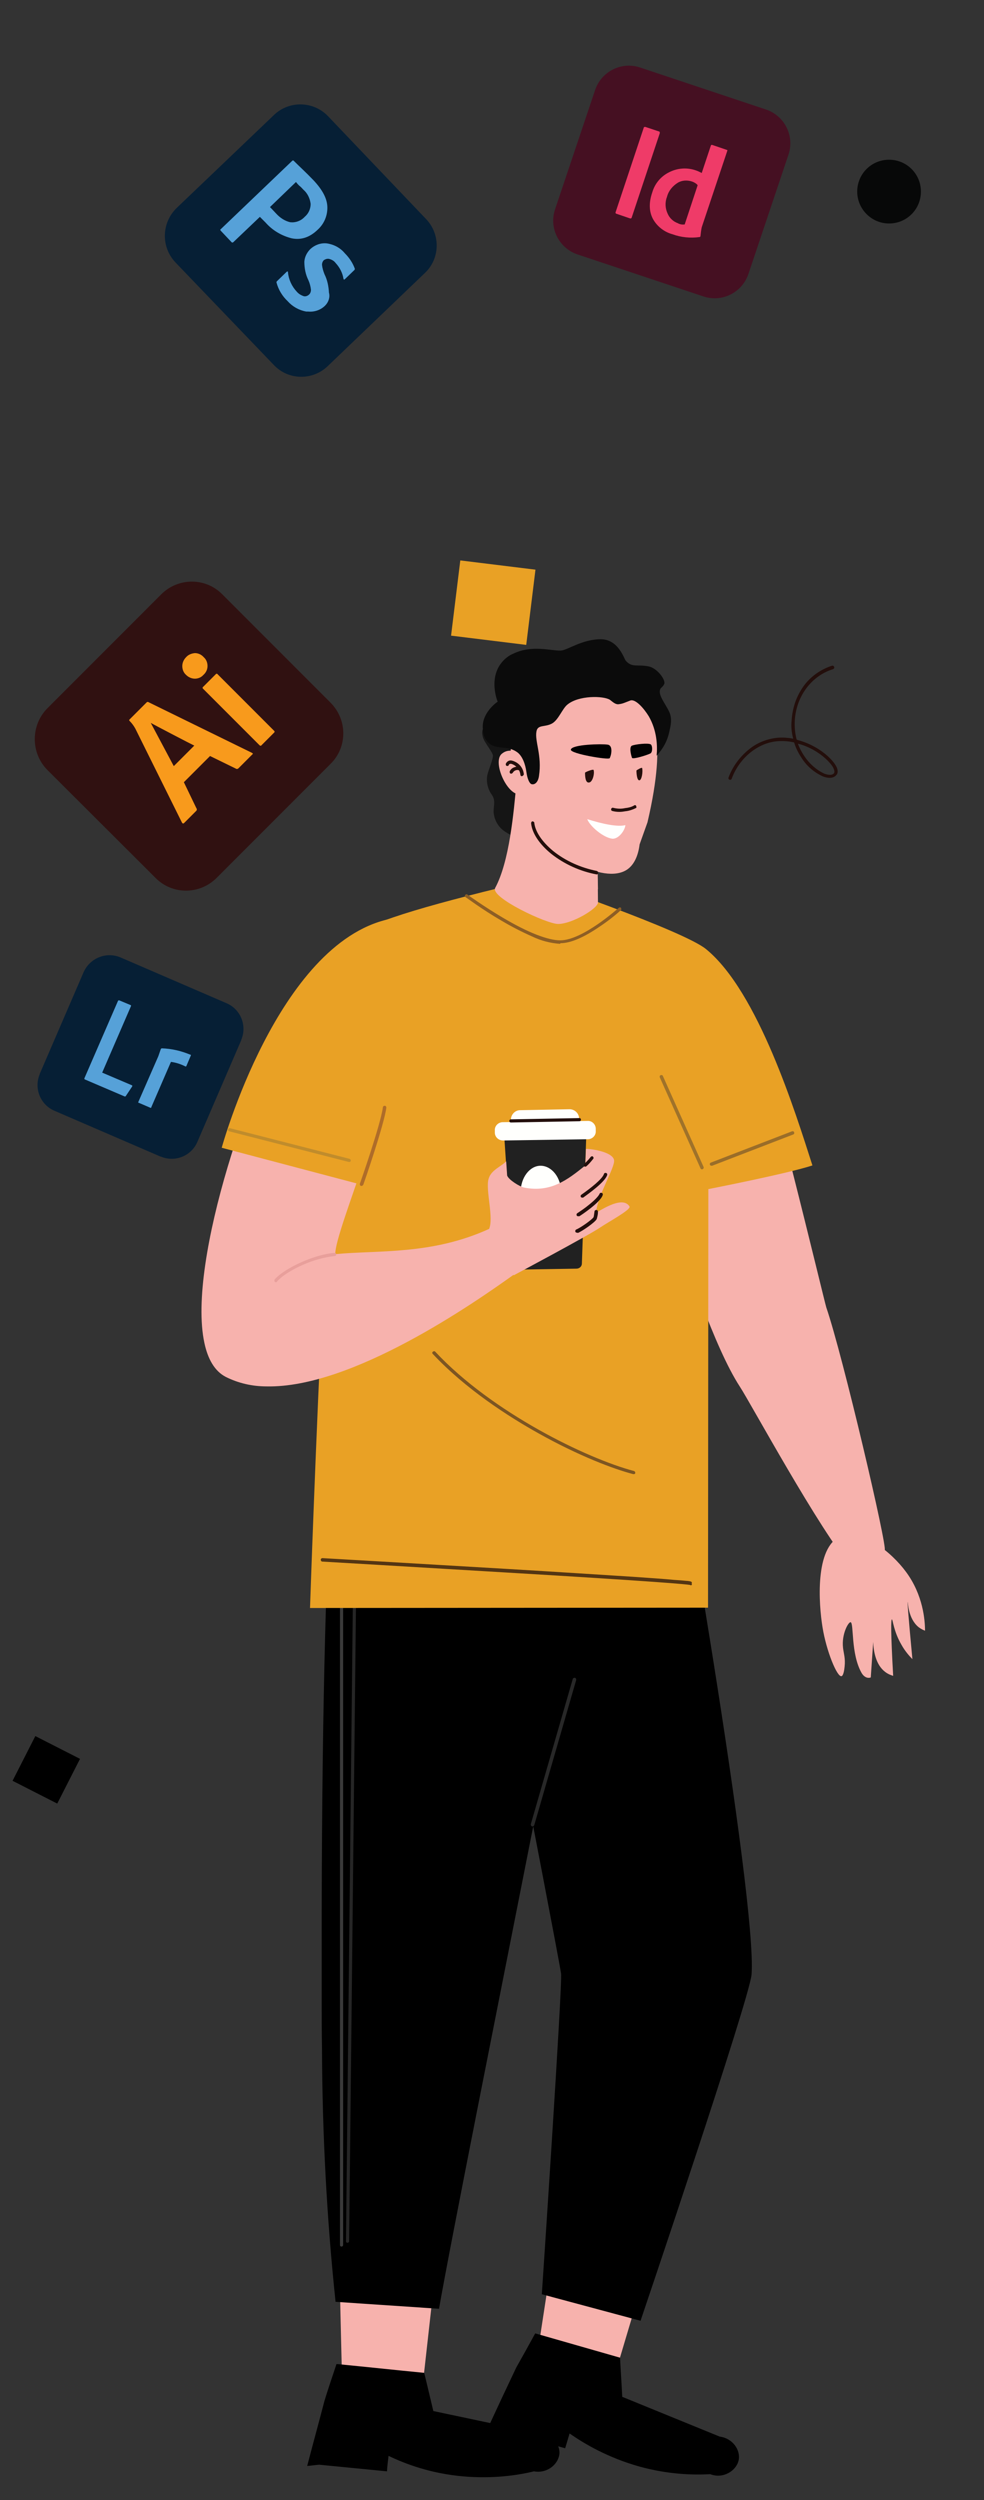 <svg xmlns="http://www.w3.org/2000/svg" xmlns:xlink="http://www.w3.org/1999/xlink" id="Layer_1" x="0px" y="0px" viewBox="0 0 312 792" style="enable-background:new 0 0 312 792;" xml:space="preserve"><rect x="0" y="0" width="312" height="792" fill="#333333" stroke="none"/><style type="text/css">	.st0{fill:#F7B2AD;}	.st1{fill:#262626;}	.st2{fill:#3A3A3A;}	.st3{fill:#282828;}	.st4{fill:#E9A125;}	.st5{fill:#9F722A;}	.st6{fill:#9A6D29;}	.st7{fill:#8D5E25;}	.st8{fill:#533513;}	.st9{fill:#7C5522;}	.st10{fill:#151515;}	.st11{fill:#230E0B;}	.st12{fill:#020202;}	.st13{fill:#0B0B0B;}	.st14{fill:#FFFFFD;}	.st15{fill:#C08C2C;}	.st16{fill:#AE6C29;}	.st17{fill:#E89F9B;}	.st18{fill:#212121;}	.st19{fill:#070808;}	.st20{fill:#301111;}	.st21{fill:#F89A1C;}	.st22{fill:#061F35;}	.st23{fill:#56A1D8;}	.st24{fill:#451022;}	.st25{fill:#EF3B68;}</style><path id="XMLID_28_" class="st0" d="M174.9,716.6l28.2,8.4l-9,30.2c-8-2.7-16-5.5-23.9-8.2C171.8,736.8,173.3,726.7,174.9,716.6z"></path><path id="XMLID_3_" d="M169.7,739.2c9,2.6,17.9,5.1,26.9,7.7c0.2,4.1,0.5,8.3,0.7,12.4c0,0,10.3,4.2,10.3,4.2c0,0,10.3,4.2,10.3,4.2 c3.4,1.4,6.9,2.8,10.3,4.2c4.1,0.5,6.7,4.3,6,7.5c-0.7,3.3-4.9,6-9,4.4c-5.4,0.3-13.3,0.1-22.4-2.4c-10-2.8-17.5-7.2-22.2-10.5 c-0.5,1.6-0.9,3.1-1.4,4.7c-6.9-2-13.9-3.9-20.8-5.9c-1.3-0.1-2.5-0.2-3.8-0.3c3-6.5,6-12.9,9.1-19.4 C165.8,746.3,167.8,742.7,169.7,739.2z"></path><path id="XMLID_1_" class="st0" d="M107.8,725.8l29.2,3.2l-3.5,31.3c-8.3-1.3-16.7-2.6-25-3.9C108.3,746.3,108,736.1,107.8,725.8z"></path><path id="XMLID_209_" d="M171.8,726.8l31.3,8.4c0,0,34.6-102.1,35.2-109.7c1.8-23.6-24.2-174.3-28.4-192.4c-17.2-15.2-60,6.3-66.7,9 c-0.2,2.4,33.2,173.4,34.7,183.1C178.4,628.4,171.8,726.8,171.8,726.8"></path><path id="XMLID_208_" d="M106.4,729.2l32.8,2.2c7.1-40.8,60.9-304.7,58.8-306.6c-17.2-15.2-83.9,16.5-90.6,19.2 c1.1-11.1-5.2,16.5-5.4,163.5c0,7.9,0,16.2,0,24.8c0,5.6,0,11.3,0.1,17C102.2,676,103.6,702.7,106.4,729.2"></path><path id="XMLID_207_" class="st1" d="M110.2,710.5L110.2,710.5c-0.3,0-0.5-0.2-0.5-0.5c0,0,0,0,0,0l2.5-232.2c0-0.3,0.2-0.5,0.5-0.5 c0,0,0,0,0,0c0.3,0,0.5,0.2,0.5,0.5c0,0,0,0,0,0L110.7,710C110.7,710.3,110.4,710.5,110.2,710.5z"></path><path id="XMLID_206_" class="st2" d="M108.3,711.7L108.3,711.7c-0.3,0-0.5-0.2-0.5-0.5l0-236.2c0-0.3,0.2-0.5,0.5-0.5 c0.3,0,0.5,0.2,0.5,0.5l0,236.2C108.8,711.4,108.6,711.7,108.3,711.7z"></path><path id="XMLID_205_" class="st3" d="M168.8,578.6c0,0-0.1,0-0.1,0c-0.3-0.1-0.4-0.4-0.4-0.7c0,0,0,0,0,0l13.3-46 c0.1-0.3,0.4-0.4,0.7-0.4c0.3,0.1,0.4,0.4,0.4,0.7c0,0,0,0,0,0l-13.3,46C169.3,578.4,169.1,578.6,168.8,578.6z"></path><path id="XMLID_204_" class="st0" d="M206.6,367.4c0.4,1.5,2.7,9.3,6.4,19.4c4.8,13,13.4,39.9,21.6,52.5c3.3,5,25.3,45.6,35.7,57.6 c2.5,2.9,9.2-5.5,10.2-5.8c1.1-0.3-13.3-61.8-18.5-76.9c-0.7-2.2-20.4-84.7-21.8-81.1C234.7,347.7,204.1,357.3,206.6,367.4"></path><path id="XMLID_203_" class="st4" d="M169.5,278.6c-31.2,7.4-51.3,13-57.5,17.8c-6.7,5.2-13.7,213-13.7,213l126.2-0.1l0.1-132.6 c0,0,25.1-4.9,33-7.5c-5.4-16.8-17.2-55-33.7-68.5C216.8,294.8,169.5,278.6,169.5,278.6"></path><path id="XMLID_202_" class="st5" d="M222.8,370.4L222.8,370.4c-0.3,0.1-0.6,0-0.7-0.3c0,0,0,0,0,0l-12.9-28.8 c-0.1-0.3,0-0.6,0.3-0.7c0,0,0,0,0,0c0.3-0.1,0.6,0,0.7,0.3c0,0,0,0,0,0l12.9,28.8C223.2,370,223,370.3,222.8,370.4z"></path><path id="XMLID_201_" class="st6" d="M225.6,369.3c-0.2,0-0.4-0.1-0.5-0.3c-0.1-0.3,0-0.6,0.3-0.7l25.7-9.9c0.3-0.1,0.6,0,0.7,0.3 c0.1,0.3,0,0.6-0.3,0.7c0,0,0,0,0,0l-25.7,9.9C225.7,369.3,225.6,369.3,225.6,369.3z"></path><path id="XMLID_200_" class="st7" d="M177.6,299c-3.1-0.2-6.1-1-8.8-2.3c-3.4-1.5-6.7-3.2-9.9-5.1c-6.2-3.6-11.2-7.4-11.3-7.4 c-0.2-0.2-0.3-0.5-0.1-0.7c0.2-0.2,0.5-0.3,0.7-0.1c0,0,5.1,3.7,11.2,7.3c8.1,4.8,14.4,7.2,18.3,7.2c7.2-0.1,18.3-10.2,18.5-10.3 c0.2-0.2,0.6-0.2,0.7,0s0.2,0.6,0,0.7c-2.1,1.9-4.3,3.6-6.7,5.2c-5.1,3.5-9.3,5.3-12.5,5.3L177.6,299z"></path><path id="XMLID_199_" class="st8" d="M219.1,502.2c-0.1,0-0.2,0-0.3-0.1c-1-0.2-10.3-1.1-59.3-4c-28.5-1.7-57-3.4-57.3-3.4 c-0.3,0-0.5-0.3-0.5-0.6c0-0.3,0.3-0.5,0.5-0.5c0.3,0,29.4,1.7,58.2,3.4c16.9,1,30.4,1.9,40.1,2.5c5.8,0.4,10.2,0.7,13.3,1 c1.6,0.1,2.9,0.2,3.8,0.3c0.5,0,0.8,0.1,1,0.1c0.3,0.1,0.6,0.1,0.7,0.3c0.1,0.1,0.1,0.3,0,0.5C219.5,502,219.3,502.2,219.1,502.2z"></path><path id="XMLID_197_" class="st9" d="M200.9,467c0,0-0.1,0-0.1,0c-6.2-1.6-17.3-5.8-30-12.9c-9.5-5.3-23.1-14-33.6-25.2 c-0.2-0.2-0.2-0.6,0.1-0.7c0.2-0.2,0.5-0.2,0.7,0c18,19.3,48.2,33.9,63,37.8c0.3,0.1,0.5,0.4,0.4,0.7 C201.4,466.9,201.2,467,200.9,467L200.9,467z"></path><path id="XMLID_196_" class="st10" d="M153.1,233.5c0.5,1.9,3.4,5,3.2,6.1c-0.4,2.5-1.8,4.9-1.9,6.9c-0.1,1.6,0.3,3.2,1.1,4.6 c0.3,0.5,0.7,1,0.9,1.5c0.6,1.4,0.1,3,0.1,4.6c0.2,2.6,1.5,4.9,3.7,6.3c2.1,1.4,4.5,2.3,7,2.6c3,0.6,6.5,0.7,8.8-1.4 c0.9-0.9,1.6-2.1,2.1-3.3c2.7-6.8,1.7-14.6-0.6-21.6c-1.3-3.9-3-7.9-6.1-10.6s-7.9-4-11.6-1.9C155.6,229.4,152,229.2,153.1,233.5"></path><path id="XMLID_195_" class="st0" d="M157,281.3c-1.6,3,16.5,11.5,20,11.4c4.4,0,12.6-4.9,12.6-6.8c0-2.8-0.2-18.3-0.7-24.6l-0.1,0 c0,0-24.3-21-25-13.9C162.9,257.5,161.5,273,157,281.3"></path><path id="XMLID_194_" class="st0" d="M202.8,267.5c-0.4,3.3-1.6,6.4-4,8c-7.4,4.9-25.3-4.6-32.5-18.9c-1-2.1-9.6-18.4,0.1-30 c1-1.2,9.1-9.6,18-10.4c8-0.8,16.4,5,18.8,6.8c0.3,0.2,0.4,0.3,0.6,0.4c2.6,2.1,8.1,9,1.5,37.1"></path><path id="XMLID_193_" class="st0" d="M159.1,238.8c-3.7,3.1,4,18,8.2,11C171.5,242.9,163.5,235,159.1,238.8"></path><path id="XMLID_192_" class="st0" d="M163.4,241.9c-2.3-0.7-2.5,5.4,0.1,5.7C166.6,247.9,165.3,242.5,163.4,241.9"></path><path id="XMLID_191_" class="st11" d="M165.5,245.9c-0.3,0-0.5-0.2-0.5-0.5c-0.2-1.6-1.3-2.9-2.8-3.4c-0.4-0.1-0.8,0-0.9,0.4 c-0.1,0.3-0.5,0.3-0.7,0.2c-0.2-0.1-0.3-0.4-0.2-0.7c0.4-0.8,1.2-1.2,2.1-0.9c2,0.6,3.4,2.2,3.6,4.3 C166,245.6,165.8,245.8,165.5,245.9C165.5,245.9,165.5,245.9,165.5,245.9L165.5,245.9z"></path><path id="XMLID_190_" class="st11" d="M162.1,245.1c-0.3,0-0.5-0.2-0.5-0.5c0-0.1,0-0.1,0-0.2c0.3-0.7,0.9-1.2,1.7-1.4 c0.6-0.2,1.3-0.2,1.8,0.2c0.2,0.2,0.3,0.5,0.1,0.7s-0.5,0.3-0.7,0.1c-0.3-0.1-0.6-0.1-0.9,0c-0.4,0.1-0.8,0.4-1,0.8 C162.5,244.9,162.3,245.1,162.1,245.1z"></path><path id="XMLID_189_" d="M192.7,235.9c-1.8-0.3-11.5-0.1-11.7,1.6c-0.1,1.3,12,3.3,12.3,2.7C193.8,239.4,194.5,236.2,192.7,235.9"></path><path id="XMLID_188_" class="st12" d="M200.4,236.2c1-0.4,5-0.9,5.9-0.4c0.6,0.3,0.7,2.5-0.1,2.9c-1,0.5-5.4,1.9-5.8,1.4 C200.1,239.3,199.4,236.6,200.4,236.2"></path><path id="XMLID_187_" class="st11" d="M201.8,244.1c0,1.1,0.2,3.1,0.9,3.1c0.8,0,1.2-2.8,0.9-3.9C203.5,243,201.8,244,201.8,244.1"></path><path id="XMLID_186_" class="st11" d="M185.5,244.8c0,1.1,0.1,3.2,1.2,3.1c1.2,0,1.9-2.9,1.5-4C188,243.6,185.5,244.6,185.5,244.8"></path><path id="XMLID_185_" class="st13" d="M157.8,222.3c-0.4-1-2.5-7,0.8-11.8c1.4-2,3.1-3,4.1-3.4c6-2.9,11.9-0.9,15.1-1 c2.1-0.1,6.6-3.5,12.5-3.6c5.7-0.1,7.5,6,8.1,6.8c2,2.3,3.7,1.1,7.2,1.8c2.8,0.5,5.6,4.4,5,5.6c-0.6,1.3-1.4,1-1.4,2.5 c0,1.8,2.3,4.5,3.2,6.8c0.7,2,0.3,3.7-0.2,5.9c-0.8,3.8-2.9,6.3-4,7.5c0.3-3.2,0.1-8-2.5-12.5c-1.6-2.6-4.2-5.5-5.8-5 c-0.3,0.1-0.7,0.3-1.8,0.7c-0.5,0.2-1.1,0.4-2,0.5c-1,0.1-1.9-0.8-2.7-1.4c-2-1.3-10-1.5-13.6,1.6c-1.5,1.3-2.7,4.6-4.6,5.8 c-2.3,1.4-4.7,0.3-5.1,2.6c-0.6,3.1,1.8,7.6,0.8,14.1c-0.3,2.2-1.5,2.9-2.4,2.6c-0.6-0.2-1.3-1.6-1.6-3.9c-0.3-2.2-1.2-5.2-3.2-6.4 c-3.4-2.2-6.7-0.3-9.2-3.2c-1.2-1.4-1.4-3.1-1.4-4C152.6,226,157.4,222.5,157.8,222.3z"></path><path id="XMLID_184_" class="st0" d="M189.5,276.5l0.1,5.2c0,0-13.2-5-15.7-12.3C179,273.4,187.4,276.7,189.5,276.5"></path><path id="XMLID_183_" class="st11" d="M196.4,257.2c-0.8,0-1.6-0.1-2.3-0.3c-0.3-0.1-0.4-0.4-0.3-0.7c0.1-0.2,0.4-0.4,0.6-0.3 c1.2,0.3,2.5,0.4,3.8,0.1c1-0.1,1.9-0.3,2.8-0.8c0.2-0.2,0.6-0.2,0.7,0.1s0.2,0.6-0.1,0.7c0,0,0,0,0,0c-1,0.5-2.2,0.9-3.3,1 C197.7,257.1,197.1,257.2,196.4,257.2z"></path><path id="XMLID_182_" class="st14" d="M186.2,259.5c5.1,1.6,9.6,2.5,12.1,1.9c-0.2,1.8-2.2,4.4-4.1,4.3 C191.3,265.4,187,261.7,186.2,259.5"></path><path id="XMLID_181_" class="st11" d="M189.2,277c0,0-0.1,0-0.1,0c-5.2-1-10.1-3.2-14.3-6.5c-3.7-3-6.1-6.5-6.4-9.7 c0-0.3,0.2-0.6,0.4-0.6c0.3,0,0.6,0.2,0.6,0.4c0,0,0,0,0,0c0.3,2.9,2.5,6.1,6,9c4,3.2,8.8,5.3,13.8,6.3c0.3,0.1,0.5,0.3,0.4,0.6 C189.7,276.8,189.5,277,189.2,277L189.2,277z"></path><path id="XMLID_180_" class="st0" d="M64.8,425.4c1.1,5.2,3.3,9,6.8,10.8c4,2,8.4,3,12.9,3c27.1,0.6,65.8-26.4,78.4-35.4 c2.1-1.5-4.1-16.2-7.8-14.5c-18.2,8.3-35.1,6.7-48.8,8c-0.1-7.7,19.5-51.5,20.2-73.8c0.5-15-31-7.8-33.1-4.7 C80.6,338.3,59.2,399.3,64.8,425.4"></path><path id="XMLID_179_" class="st4" d="M123.2,291.2c-35.2,7.9-52.9,72.4-52.9,72.4l44.3,11.7C114.6,375.2,142.8,286.8,123.2,291.2"></path><path id="XMLID_178_" class="st15" d="M110.7,368.1c0,0-0.1,0-0.1,0l-37.9-9.7c-0.3-0.1-0.5-0.4-0.4-0.6c0,0,0,0,0,0 c0.1-0.3,0.4-0.5,0.6-0.4c0,0,0,0,0,0l37.9,9.7c0.3,0.1,0.5,0.4,0.4,0.6C111.2,368,111,368.1,110.7,368.1z"></path><path id="XMLID_177_" class="st16" d="M114.6,375.7c-0.3,0-0.5-0.2-0.5-0.5c0-0.1,0-0.1,0-0.2c0.1-0.2,6.6-18.8,7.3-24.2 c0-0.3,0.3-0.5,0.6-0.5s0.5,0.3,0.5,0.6l0,0c-0.7,5.4-7,23.6-7.3,24.4C115,375.6,114.8,375.7,114.6,375.7z"></path><path id="XMLID_176_" class="st17" d="M87.5,406.2c-0.3,0-0.5-0.2-0.5-0.5c0-0.1,0-0.3,0.1-0.4c3.3-3.7,12.9-8,19-8.4 c0.3,0,0.5,0.2,0.5,0.5c0,0.3-0.2,0.5-0.5,0.5c-3.5,0.4-6.9,1.4-10.1,2.8c-3.6,1.6-6.6,3.5-8.1,5.2 C87.8,406.1,87.7,406.2,87.5,406.2z"></path><path id="XMLID_175_" class="st18" d="M186,356.8l-0.2,5.6l-1.3,37.9c0,0.9-0.8,1.6-1.7,1.6l-18.5,0.3c-0.9,0-1.7-0.7-1.7-1.6 l-2.9-43.4L186,356.8z"></path><path id="XMLID_174_" class="st14" d="M165.1,377.8c0.1,4.6,3,8.3,6.5,8.3s6.3-3.9,6.3-8.5s-3-8.3-6.5-8.3S165,373.2,165.1,377.8"></path><path id="XMLID_173_" class="st0" d="M194.7,367.5c0.4,2.3-5.2,11-5.7,16.6c0,0.4,8.2-5.8,10.6-1.9c0.6,1-6.9,5-9.2,6.6 c-4,2.7-27.5,15.2-27.5,15.2s-9.6-10.8-7.9-14.5c1.7-3.5-1.1-12.4-0.1-16c0.8-2.9,4-3.9,5.6-5.6l0.3,4.5c0.5,1.4,4,3.5,5.3,3.8 c8.5,1.7,13.8-2.4,19.5-7l0.2-5.2C186.4,363.8,194.2,364.7,194.7,367.5"></path><path id="XMLID_172_" class="st11" d="M182.9,390.5c-0.3,0-0.5-0.2-0.5-0.5c0-0.2,0.1-0.4,0.3-0.5c1.3-0.5,5-3.1,5.5-3.9 c0.1-0.2,0.2-1.2,0.3-1.8c0-0.3,0.3-0.5,0.6-0.5c0.3,0,0.5,0.3,0.5,0.6c0,0,0,0,0,0.1c0,0.7-0.2,1.5-0.4,2.2c-0.6,1.1-4.7,3.9-6,4.4 C183.1,390.5,183,390.5,182.9,390.5z"></path><path id="XMLID_171_" class="st11" d="M184.6,379.4c-0.3,0-0.5-0.2-0.5-0.5c0-0.2,0.1-0.3,0.2-0.4c3-2.1,6.7-5,7.2-6.6 c0.1-0.3,0.4-0.4,0.7-0.3s0.4,0.4,0.3,0.7c-0.8,2.3-6.1,6-7.6,7.1C184.8,379.4,184.7,379.4,184.6,379.4z"></path><path id="XMLID_170_" class="st11" d="M183.3,385.3c-0.3,0-0.5-0.2-0.5-0.5c0-0.2,0.1-0.4,0.3-0.5c1.2-0.8,2.4-1.6,3.6-2.6 c1.9-1.5,3.1-2.8,3.4-3.5c0.1-0.3,0.4-0.4,0.7-0.3c0.3,0.1,0.4,0.4,0.3,0.7l0,0c-0.7,2.3-6.9,6.4-7.4,6.7 C183.5,385.3,183.4,385.3,183.3,385.3z"></path><path id="XMLID_169_" class="st11" d="M185.6,369.6c-0.3,0-0.5-0.2-0.5-0.5c0-0.2,0.1-0.3,0.2-0.4c0.7-0.7,1.4-1.4,2-2.2 c0.2-0.2,0.5-0.3,0.7-0.1c0.2,0.2,0.3,0.5,0.1,0.7c-0.7,0.9-1.4,1.7-2.2,2.4C185.8,369.5,185.7,369.6,185.6,369.6z"></path><path id="XMLID_168_" class="st14" d="M165,359l15.7-0.3c1.6,0,2.9-1.4,2.9-3c0,0,0,0,0,0l0-1.4c0-1.6-1.4-2.9-3-2.9l-15.7,0.3 c-1.6,0-2.9,1.4-2.9,3l0,1.4C162.1,357.7,163.4,359,165,359"></path><path id="XMLID_167_" class="st14" d="M159.5,361.3l26.9-0.4c1.4,0,2.6-1.2,2.5-2.6l0-0.7c0-1.4-1.2-2.6-2.6-2.5c0,0,0,0,0,0 l-26.9,0.4c-1.4,0-2.6,1.2-2.5,2.6l0,0.7C156.9,360.2,158.1,361.3,159.5,361.3C159.5,361.3,159.5,361.3,159.5,361.3"></path><path id="XMLID_166_" class="st11" d="M162,355.6c-0.3,0-0.5-0.2-0.5-0.5c0-0.3,0.2-0.5,0.5-0.5c0,0,0,0,0,0l21.7-0.4 c0.3,0,0.5,0.2,0.5,0.5c0,0.3-0.2,0.5-0.5,0.5c0,0,0,0,0,0L162,355.6L162,355.6z"></path><path id="XMLID_165_" class="st0" d="M260.8,515.5c-1.2-7.3-2.5-25.3,5.7-28.8c6.5-2.8,16.2,5,20.8,11.3c5.4,7.3,6,15.3,6,18.6 c-0.5-0.2-1.2-0.5-2-1.1c-3.4-2.7-3.4-8-3.5-8c-0.1,0,0.1,3.3,1.5,18.1c-1-1-2.4-2.6-3.5-4.6c-2.5-4.3-2.7-8-3-8 c-0.3,0-0.4,3.7,0.4,17.9c-0.6-0.2-1.6-0.5-2.6-1.3c-5.6-4.3-3.3-16.1-3.3-16.1c0,0-0.2,3.5-1.2,17.9c-1.1,0.4-2.2-0.2-2.9-1.4 c-3.5-6.1-2.4-15.9-3.5-16.1c-0.7-0.1-2.9,3.8-2.4,8.1c0.2,1.8,0.8,3.3,0.5,6c-0.1,1.1-0.4,2.9-1,3C265.4,531.3,262,523,260.8,515.5 z"></path><rect id="XMLID_158_" x="6.7" y="552.6" transform="matrix(-0.454 0.891 -0.891 -0.454 520.778 802.106)" width="15.9" height="15.9"></rect><rect id="XMLID_156_" x="144.4" y="178.7" transform="matrix(-0.122 0.993 -0.993 -0.122 364.846 58.877)" class="st4" width="24" height="24"></rect><path id="XMLID_154_" class="st19" d="M271.8,60.7c0-5.6,4.5-10.1,10.1-10.1c5.6,0,10.1,4.5,10.1,10.1c0,5.6-4.5,10.1-10.1,10.1 S271.8,66.2,271.8,60.7C271.8,60.7,271.8,60.7,271.8,60.7"></path><path id="XMLID_26_" class="st20" d="M15,224.4l36.1-36.1c5.4-5.4,14.1-5.4,19.4,0c0,0,0,0,0,0l34.3,34.3c5.4,5.4,5.4,14.1,0,19.4 c0,0,0,0,0,0l-36.1,36.1c-5.4,5.4-14.1,5.4-19.4,0L15,243.9C9.7,238.5,9.7,229.8,15,224.4"></path><path id="XMLID_21_" class="st21" d="M66.6,239.5l-8.3,8.3l4,8.3c0.2,0.2,0.1,0.5,0,0.7c0,0,0,0,0,0l-3.9,3.9 c-0.3,0.3-0.5,0.2-0.7-0.1l-14.8-29.8c-0.5-0.9-1.1-1.7-1.8-2.4c-0.1-0.1-0.2-0.3-0.1-0.4c0,0,0,0,0.1-0.1l5.4-5.4 c0.1-0.1,0.3-0.2,0.5-0.1l32.9,16.1c0.3,0.2,0.4,0.3,0.1,0.5l-4.4,4.4c-0.2,0.2-0.4,0.2-0.6,0.2L66.6,239.5z M55.1,242.7l6.5-6.5 c-0.5-0.2-12.8-6.6-13.8-7.2l0,0L55.1,242.7z M64.5,213.8c-0.7,0.8-1.7,1.2-2.7,1.2c-1.1,0-2.1-0.5-2.8-1.2 c-0.8-0.7-1.2-1.7-1.2-2.8c0-1.1,0.5-2.1,1.2-2.8c0.7-0.8,1.7-1.2,2.8-1.3c1.1,0,2.1,0.5,2.8,1.3c0.8,0.7,1.2,1.7,1.2,2.8 C65.8,212.1,65.3,213.1,64.5,213.8 M82.3,236.1l-17.9-17.9c-0.2-0.1-0.2-0.4-0.1-0.5c0,0,0-0.1,0.1-0.1l4-4c0.1-0.2,0.4-0.2,0.5-0.1 c0,0,0.1,0,0.1,0.1l17.9,17.9c0.2,0.1,0.2,0.4,0.1,0.5c0,0-0.1,0.1-0.1,0.1l-4,4C82.8,236.3,82.5,236.3,82.3,236.1 C82.3,236.2,82.3,236.1,82.3,236.1"></path><path id="XMLID_20_" class="st22" d="M104,36.8l31.1,32.6c4.6,4.8,4.5,12.5-0.4,17.1c0,0,0,0,0,0L103.9,116 c-4.8,4.6-12.5,4.5-17.1-0.4L55.6,83.1C51,78.2,51.2,70.6,56,65.9c0,0,0,0,0,0l30.9-29.5C91.7,31.8,99.4,32,104,36.8 C104,36.8,104,36.8,104,36.8"></path><path id="XMLID_16_" class="st23" d="M70,72.6l22.7-21.7c0.1-0.1,0.3-0.1,0.4,0c0,0,0,0,0.1,0.1c1.7,1.7,3.7,3.5,6.2,6.1 c2.9,3.1,4.4,5.9,4.4,8.7c0,2.7-1.1,5.2-3.1,7c-2.5,2.4-5.2,3.3-8.2,2.7c-3.2-0.8-6.1-2.5-8.3-5l-1.8-1.8L74,76.7 c-0.1,0.1-0.3,0.2-0.5,0.1c0,0,0,0-0.1-0.1L70,73.1C69.8,72.9,69.8,72.7,70,72.6 M93.8,57.7l-8.2,7.9c0,0,0.9,0.9,2,2.1 c1.2,1.3,2.7,2.3,4.4,2.7c1.7,0.2,3.4-0.4,4.6-1.7c1.2-1,1.9-2.5,1.9-4.1c-0.2-1.7-1-3.4-2.3-4.5c-0.4-0.4-0.7-0.8-1.1-1.1 s-0.7-0.7-0.9-0.9S93.9,57.6,93.8,57.7 M103.1,96.8c-1.4,1.4-3.4,2.1-5.4,1.9l0,0c-0.2,0-0.4,0-0.6,0c-2.3-0.4-4.4-1.6-5.9-3.3 c-1.7-1.6-2.9-3.6-3.5-5.8c-0.1-0.2,0-0.4,0.1-0.5l3.1-3c0.1-0.1,0.2-0.1,0.3-0.1c0.1,0,0.1,0.1,0.1,0.2c0.2,2.3,1.2,4.5,2.8,6.2 c0.6,0.7,1.3,1.1,2.1,1.4c0.6,0.2,1.2,0,1.7-0.4c0.5-0.4,0.7-1,0.7-1.6c-0.1-1-0.4-2.1-0.8-3c-0.9-1.8-1.3-3.8-1.3-5.9 c0.1-1.5,0.8-2.9,1.9-4c1.4-1.3,3.3-2,5.2-1.8c2.2,0.3,4.3,1.4,5.7,3.1c1.4,1.4,2.5,3,3.2,4.9c0,0.2,0,0.4-0.3,0.6l-2.8,2.7 c-0.3,0.3-0.4,0.2-0.5-0.1c-0.3-1.9-1.2-3.6-2.5-5c-0.5-0.7-1.3-1.1-2.1-1.3c-0.6-0.1-1.1,0.1-1.6,0.4c-0.4,0.4-0.6,0.9-0.6,1.5 c0.1,1,0.4,2,0.8,3c0.9,1.8,1.3,3.8,1.4,5.8v0C104.7,94.1,104.2,95.7,103.1,96.8"></path><path id="XMLID_15_" class="st22" d="M38.2,303.3l33.6,14.5c4.5,1.9,6.6,7.1,4.7,11.6c0,0,0,0,0,0.1l-13.9,32.2 c-1.9,4.5-7.1,6.6-11.6,4.7c0,0,0,0-0.1,0l-33.6-14.5c-4.5-1.9-6.6-7.1-4.7-11.6c0,0,0,0,0-0.1L26.5,308 C28.5,303.5,33.7,301.4,38.2,303.3C38.2,303.3,38.2,303.3,38.2,303.3"></path><path id="XMLID_12_" class="st23" d="M27,342c-0.3-0.1-0.3-0.3-0.2-0.5l10.6-24.4c0-0.1,0.2-0.2,0.3-0.2c0,0,0.1,0,0.1,0l3.6,1.5 c0.2,0.1,0.2,0.2,0.1,0.4l-9.1,21l9.4,4c0.2,0.1,0.2,0.2,0.1,0.4l-2,3c-0.1,0.2-0.3,0.2-0.5,0.1L27,342L27,342z M43.9,349 c-0.1,0.1-0.1,0.3,0.1,0.4c0,0,0.1,0,0.1,0l3.5,1.5c0.1,0.1,0.3,0.1,0.4-0.1c0,0,0-0.1,0-0.1l6.2-14.3c1.6,0.2,3.1,0.7,4.5,1.4 c0.2,0.1,0.3,0.1,0.4-0.1l1.4-3.3c0.1-0.2,0-0.3-0.2-0.3c-2.9-1.2-5.9-1.9-9-2c-0.1,0-0.2,0.1-0.3,0.2c-0.5,1.4-0.7,2-0.8,2.3 L43.9,349z"></path><path id="XMLID_11_" class="st24" d="M203,21.4l39.9,13.3c5.9,2,9.1,8.4,7.1,14.3c0,0,0,0,0,0l-12.7,37.8c-2,5.9-8.4,9.1-14.3,7.1 c0,0,0,0,0,0l-39.9-13.3c-5.9-2-9.1-8.4-7.1-14.3c0,0,0,0,0,0l12.7-37.8C190.7,22.6,197.1,19.4,203,21.4C203,21.4,203,21.4,203,21.4 "></path><path id="XMLID_7_" class="st25" d="M209.2,42.2l-8.9,26.7c-0.1,0.3-0.2,0.3-0.5,0.3l-4.4-1.5c-0.2-0.1-0.3-0.2-0.2-0.5l8.9-26.7 c0-0.2,0.2-0.3,0.4-0.3c0,0,0.1,0,0.1,0l4.5,1.5C209.2,41.8,209.2,42,209.2,42.2 M213.2,74.2c-2.6-0.7-4.9-2.5-6.2-4.9 c-1.2-2.3-1.3-5.1-0.2-8.3c0.8-2.8,2.7-5.1,5.3-6.4c2.7-1.4,5.8-1.6,8.6-0.6c0.6,0.2,1.2,0.5,1.8,0.8l2.9-8.7c0-0.1,0.1-0.2,0.3-0.2 c0,0,0,0,0.1,0l4.7,1.6c0.1,0,0.2,0.1,0.1,0.3l-8.1,24.2c-0.2,0.9-0.3,1.9-0.4,2.8c0,0.2-0.2,0.3-0.3,0.3 C218.9,75.5,215.9,75.2,213.2,74.2 M217.1,71.1l4.1-12.4c-0.1-0.3-0.9-0.9-1.8-1.2c-1.5-0.5-3.2-0.4-4.5,0.4c-1.6,1-2.9,2.5-3.4,4.4 c-0.7,1.8-0.6,3.7,0.2,5.4c0.6,1.4,1.8,2.5,3.2,3C215.6,71.1,216.3,71.2,217.1,71.1"></path><path id="XMLID_4_" class="st11" d="M265.6,244.4c0,0.4-0.1,0.8-0.4,1.1c-0.8,1-2.3,1.2-4.2,0.5c-2.9-1.3-5.3-3.4-6.9-6 c-1-1.5-1.8-3.1-2.3-4.8c-1.7-0.4-3.4-0.5-5.1-0.4c-6.3,0.4-12.3,5.3-14.7,11.9c-0.1,0.3-0.4,0.4-0.7,0.3c-0.3-0.1-0.4-0.4-0.3-0.7 c1.3-3.5,3.6-6.6,6.6-9c2.6-2.1,5.8-3.3,9.1-3.6c1.6-0.1,3.2,0,4.8,0.3c-0.5-1.9-0.7-3.8-0.5-5.7c0.1-1.9,0.5-3.9,1.1-5.7 c0.6-1.8,1.5-3.5,2.6-5.1c2.2-3.1,5.4-5.4,9.1-6.6c0.3-0.1,0.6,0.1,0.7,0.4c0.1,0.3-0.1,0.6-0.4,0.7c-6.8,2.1-11.7,8.6-12.1,16.4 c-0.1,2,0.1,4,0.6,5.9c0.1,0,0.1,0,0.2,0.1c1.9,0.5,3.7,1.2,5.5,2.2c3.1,1.7,5.7,4.1,6.8,6.1C265.4,243.2,265.6,243.8,265.6,244.4z  M253,235.6c0.5,1.4,1.2,2.7,2,3.9c1.6,2.4,3.8,4.4,6.4,5.6c1.4,0.5,2.5,0.5,3-0.1c0.4-0.5,0-1.3-0.2-1.8c-1-1.8-3.5-4.1-6.4-5.7 C256.3,236.7,254.7,236,253,235.6L253,235.6z"></path><path id="XMLID_27_" d="M106.7,748.9c9.3,0.9,18.5,1.9,27.8,2.8c1,4,1.9,8,2.9,12.1c0,0,10.8,2.3,10.9,2.3c0,0,10.8,2.3,10.9,2.3 c3.6,0.8,7.3,1.5,10.9,2.3c4.2-0.3,7.3,3.1,7.3,6.3c-0.1,3.4-3.7,6.7-8.1,5.9c-5.3,1.3-13.1,2.4-22.4,1.6c-10.4-0.9-18.5-4-23.7-6.5 c-0.2,1.6-0.4,3.2-0.5,4.9c-7.2-0.7-14.3-1.4-21.5-2.1c-1.3,0.1-2.5,0.3-3.8,0.4c1.8-6.9,3.7-13.8,5.5-20.7 C104.1,756.6,105.4,752.8,106.7,748.9z"></path></svg>